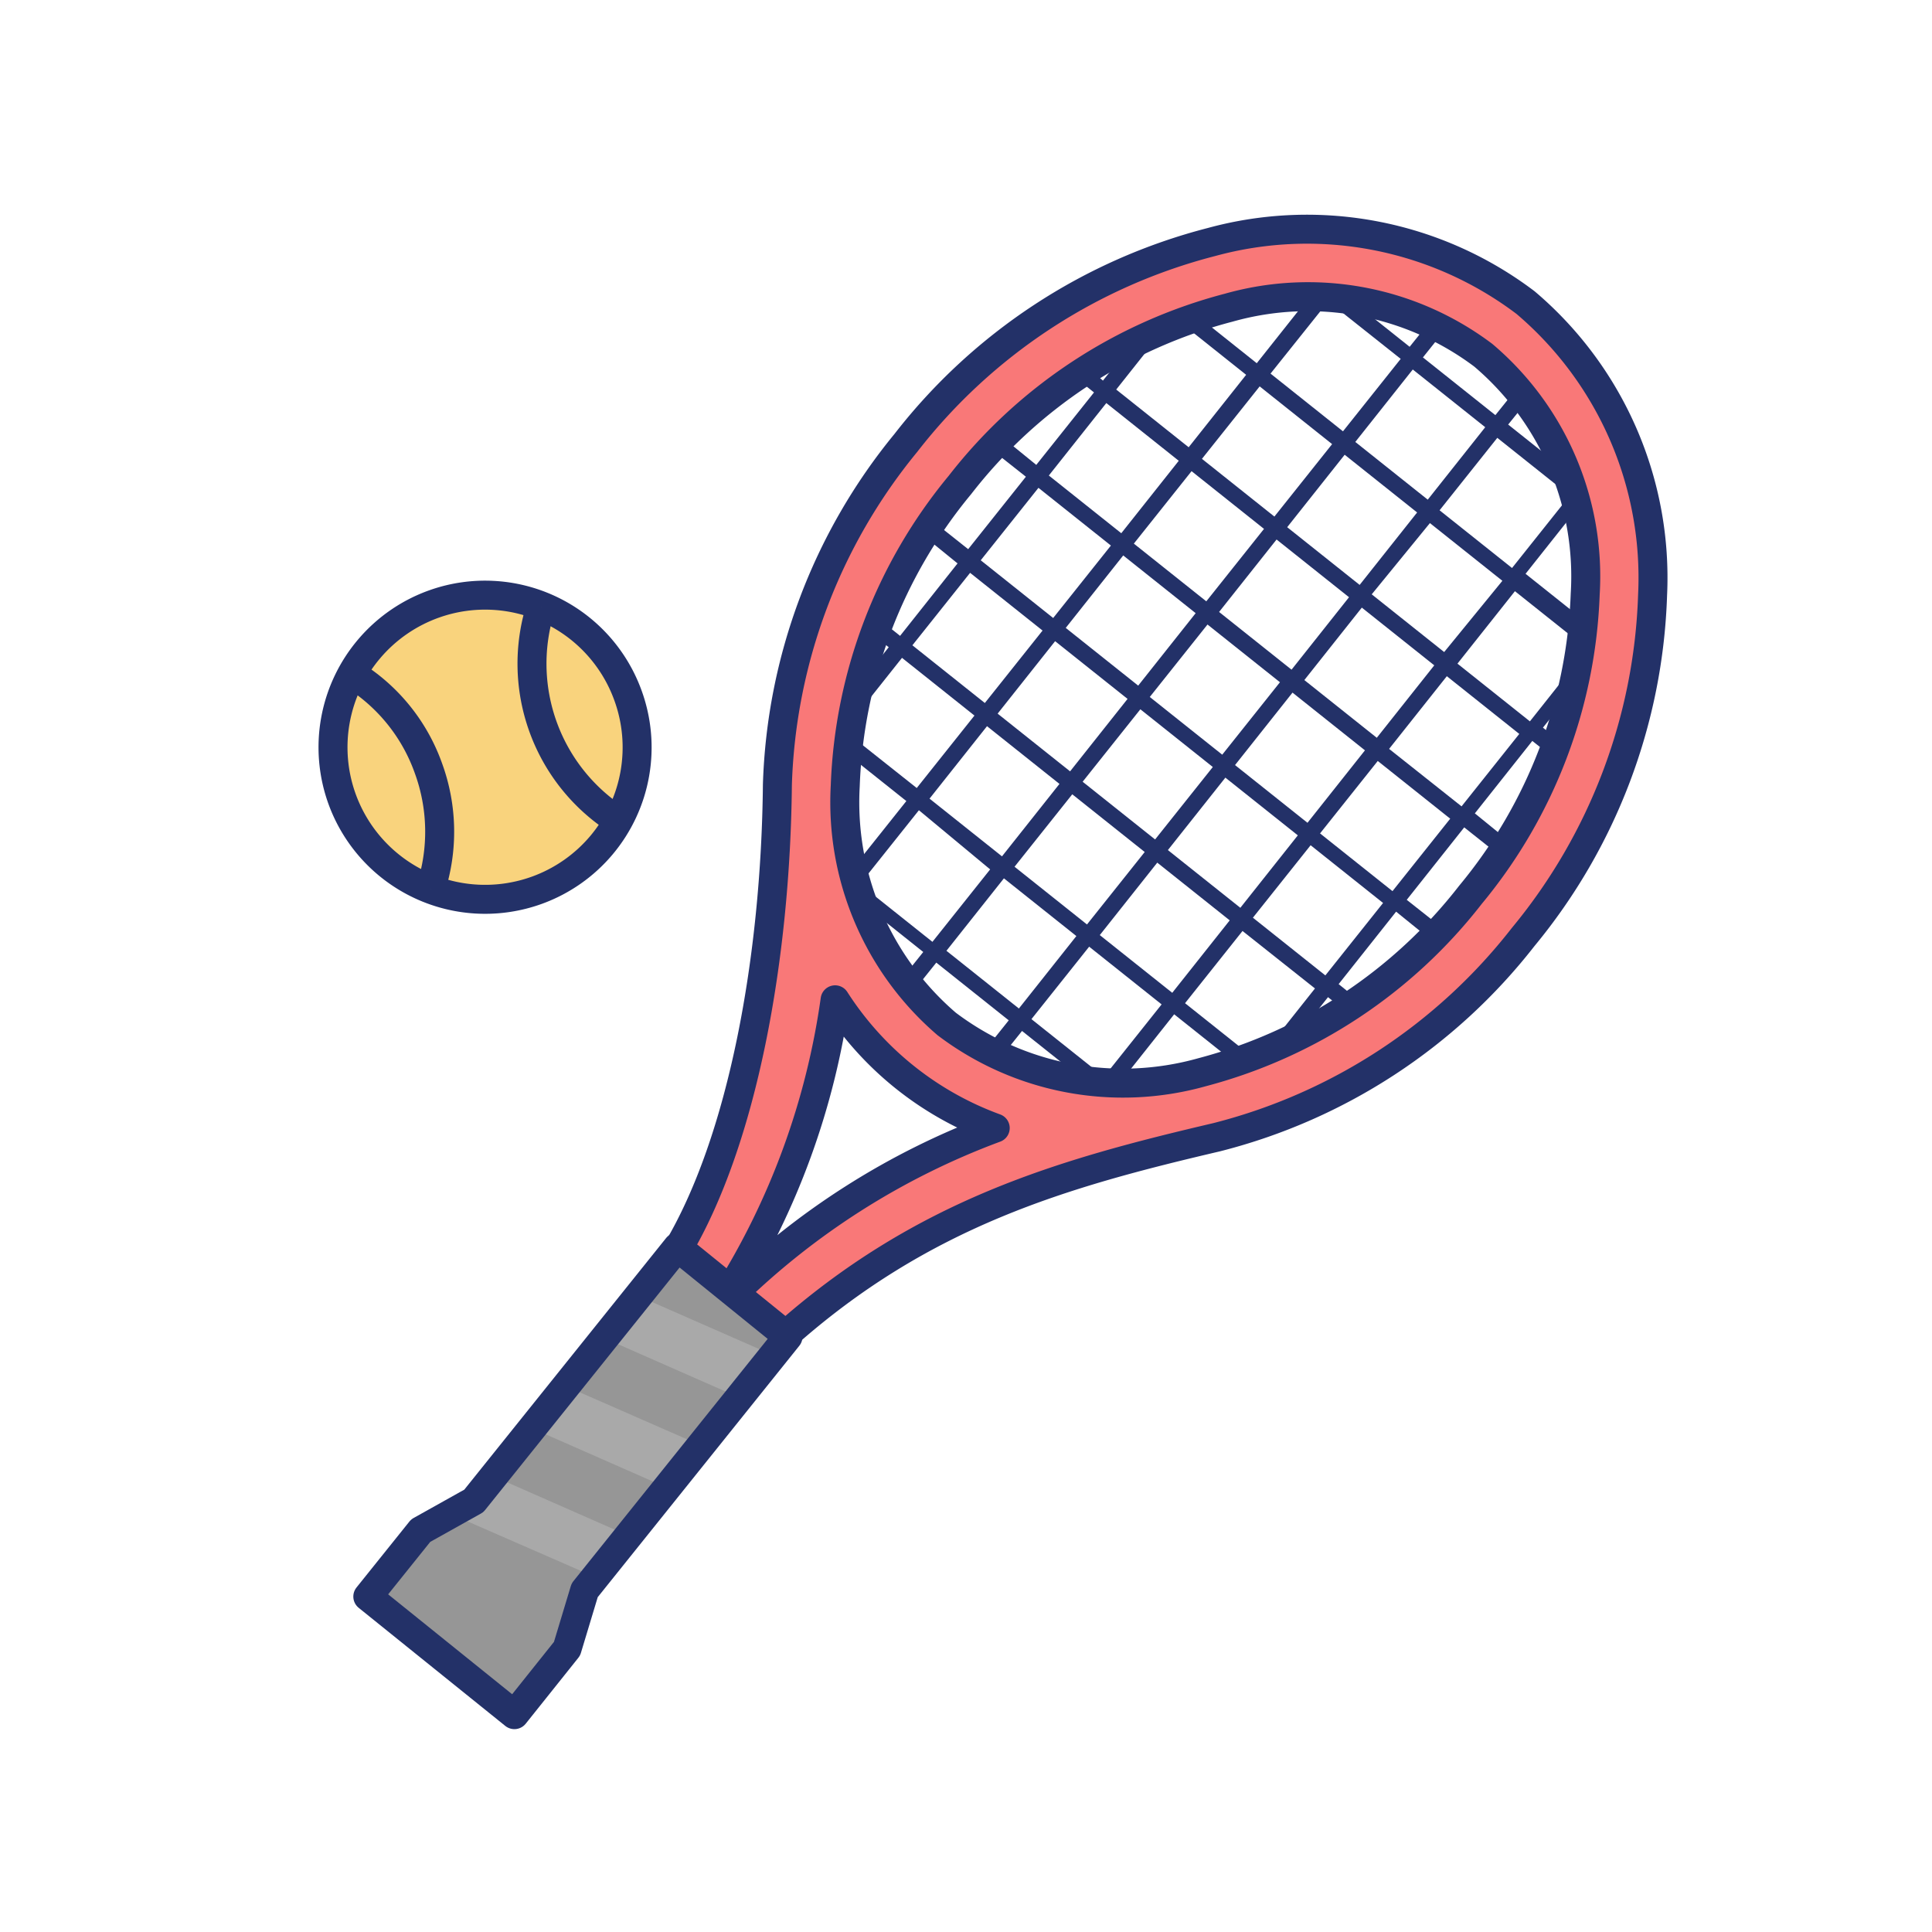 <svg xmlns="http://www.w3.org/2000/svg" viewBox="0 0 80 80"><defs><style>.cls-1,.cls-6{fill:none;}.cls-2{fill:#233168;}.cls-3{fill:#f97878;}.cls-3,.cls-6,.cls-7{stroke:#233168;stroke-linejoin:round;stroke-width:1.2px;}.cls-4{fill:#969696;}.cls-5{fill:#a9a9a9;}.cls-7{fill:#f9d37d;}</style></defs><g id="レイヤー_2" data-name="レイヤー 2"><g id="レイヤー_1-2" data-name="レイヤー 1"><rect class="cls-1" width="80" height="80"/><path class="cls-2" d="M63.68,15l-1.76,2.19-3-2.39,1.75-2.19c-.2-.12-.4-.24-.61-.35l-1.69,2.1-3-2.39.69-.86c-.28,0-.55-.06-.83-.08l-.41.5-.69-.55c-.35,0-.69,0-1,.06l1.29,1-2.38,3-3-2.39.85-1.06c-.39.11-.79.23-1.18.36l-.22.27-.15-.13-.76.29.48.38-2.39,3L44,14.31l-.59.42,1.89,1.52-2.39,3-2.46-2-.5.49,2.53,2-2.39,3-2.52-2c-.13.19-.26.39-.38.59l2.46,2-2.38,3-1.91-1.53-.29.66L36.8,26.8l-2.38,3-.51-.4c0,.26-.09.52-.13.78l.2.16-.27.34c0,.42-.08.83-.09,1.23l.91-1.13,3,2.39-2.39,3L33.76,35c.05.35.1.7.18,1l.75.6-.47.58c.08.26.17.52.27.77l.74-.92,3,2.39-1.72,2.15c.15.19.3.37.46.54l1.8-2.25,3,2.39-1.8,2.25.62.35,1.73-2.16,3,2.39-.74.92c.27,0,.55.06.83.08l.45-.57.77.62c.34,0,.69,0,1-.07L46.24,45l2.38-3,3,2.39-.9,1.13c.4-.11.79-.23,1.19-.36l.26-.33.19.16.76-.29-.51-.41,2.38-3,1.75,1.41.59-.42-1.9-1.53,2.38-3,2.47,2c.17-.16.34-.32.5-.49l-2.53-2,2.38-3,2.52,2,.38-.58-2.46-2,2.38-3,1.9,1.51.28-.66-1.74-1.4,2.39-3,.47.38c0-.27.09-.53.13-.79l-.17-.14.22-.27c0-.42.08-.83.1-1.23l-.86,1.07-3-2.39,2.38-3L66.85,22c0-.36-.11-.71-.19-1.05L66,20.41l.42-.52c-.09-.26-.18-.52-.28-.78l-.69.86-3-2.39,1.68-2.08c-.15-.19-.3-.37-.46-.54ZM55,12.48l3,2.38-2.39,3-3-2.39ZM58.5,15.3l3,2.39-2.38,3-3-2.39ZM62,18.13l3,2.39-2.39,3-3-2.39Zm-13.4-5,3,2.39-2.38,3-3-2.39ZM52.16,16l3,2.39-2.39,3-3-2.39Zm3.52,2.83,3,2.39-2.38,3-3-2.39Zm3.53,2.83,3,2.39L59.8,27l-3-2.39Zm3.52,2.82,3,2.39-2.38,3-3-2.39ZM45.81,16.69l3,2.39-2.38,3-3-2.39Zm3.53,2.82,3,2.39-2.39,3-3-2.39Zm3.52,2.83,3,2.39-2.38,3-3-2.39Zm3.53,2.82,3,2.39-2.38,3-3-2.39ZM59.91,28l3,2.39-2.39,3-3-2.38ZM43,20.2l3,2.39-2.39,3-3-2.39ZM46.51,23l3,2.39-2.38,3-3-2.39ZM50,25.86l3,2.39-2.39,3-3-2.39Zm3.52,2.82,3,2.39-2.38,3-3-2.39Zm3.53,2.83,3,2.39-2.39,3-3-2.39ZM40.17,23.72l3,2.39-2.39,3-3-2.39Zm3.52,2.83,3,2.39-2.38,3-3-2.39Zm3.53,2.82,3,2.39-2.39,3-3-2.39Zm3.52,2.83,3,2.39-2.38,3-3-2.39ZM54.27,35l3,2.39-2.39,3-3-2.39ZM37.35,27.24l3,2.39-2.39,3-3-2.38Zm3.52,2.83,3,2.39-2.38,3-3-2.39Zm3.53,2.82,3,2.39-2.39,3-3-2.39Zm3.52,2.83,3,2.39-2.38,3-3-2.39Zm3.53,2.83,3,2.38-2.38,3-3-2.39Zm-13.4-5L41,36l-2.39,3-3-2.39Zm3.52,2.82,3,2.39-2.38,3-3-2.39Zm3.53,2.83,3,2.39-2.39,3-3-2.39Z"/><path class="cls-3" d="M63.17,12.53a15,15,0,0,0-13-2.51,23.4,23.4,0,0,0-12.66,8.32A23.43,23.43,0,0,0,32.19,32.5c-.07,7.13-1.42,14.72-4.18,19.32l.23,2.34,1.87-.53A31.09,31.09,0,0,0,34.58,41.4a13.28,13.28,0,0,0,6.63,5.31,31.05,31.05,0,0,0-11,7l-.18,2.1,2.4-.44c5.77-5.16,11.63-6.8,17.95-8.28A23.38,23.38,0,0,0,63.07,38.8a23.39,23.39,0,0,0,5.36-14.16,14.93,14.93,0,0,0-5.26-12.11Zm-1.75,2.18a12,12,0,0,1,4.22,9.89,20.66,20.66,0,0,1-4.75,12.45A20.77,20.77,0,0,1,49.77,44.4a12.1,12.1,0,0,1-10.57-2A12.09,12.09,0,0,1,35,32.54a20.69,20.69,0,0,1,4.75-12.46,20.71,20.71,0,0,1,11.13-7.34A12.07,12.07,0,0,1,61.42,14.71Z"/><path class="cls-4" d="M28.05,51.64l-1.63,2,.41,1.52L25,55.4l-1.6,2,.36,1.45L22,59.13l-1.6,2,1,2-2.75-.42-1.23.69-2.19,2.73L21.3,71l2.18-2.73.73-2.42.41-.51L24.05,64l2-.38,1.6-2-.7-1.36L29,59.84l1.6-2-.78-1.43L32,56.11l.63-.79Z"/><path class="cls-5" d="M32,56.11l-5.58-2.45L25,55.4l5.57,2.45Zm-3,3.73L23.43,57.4,22,59.13l5.57,2.45Zm-3,3.74-5.57-2.45-.82,1-1,.54,6,2.62Z"/><path class="cls-6" d="M28.05,51.64,19.62,62.15l-2.2,1.23-2.19,2.73L21.3,71l2.18-2.73.73-2.42,8.42-10.5Z"/><path class="cls-7" d="M26,28.79a6.29,6.29,0,0,1-3.76,8.07h0a6.3,6.3,0,0,1-8.07-3.76h0A6.3,6.3,0,0,1,18,25h0A6.29,6.29,0,0,1,26,28.79Z"/><path class="cls-7" d="M17.83,36.81a7.66,7.66,0,0,0-.09-5,7.52,7.52,0,0,0-3.15-3.89"/><path class="cls-7" d="M25.63,34a7.7,7.7,0,0,1-3.23-8.88"/></g></g></svg>